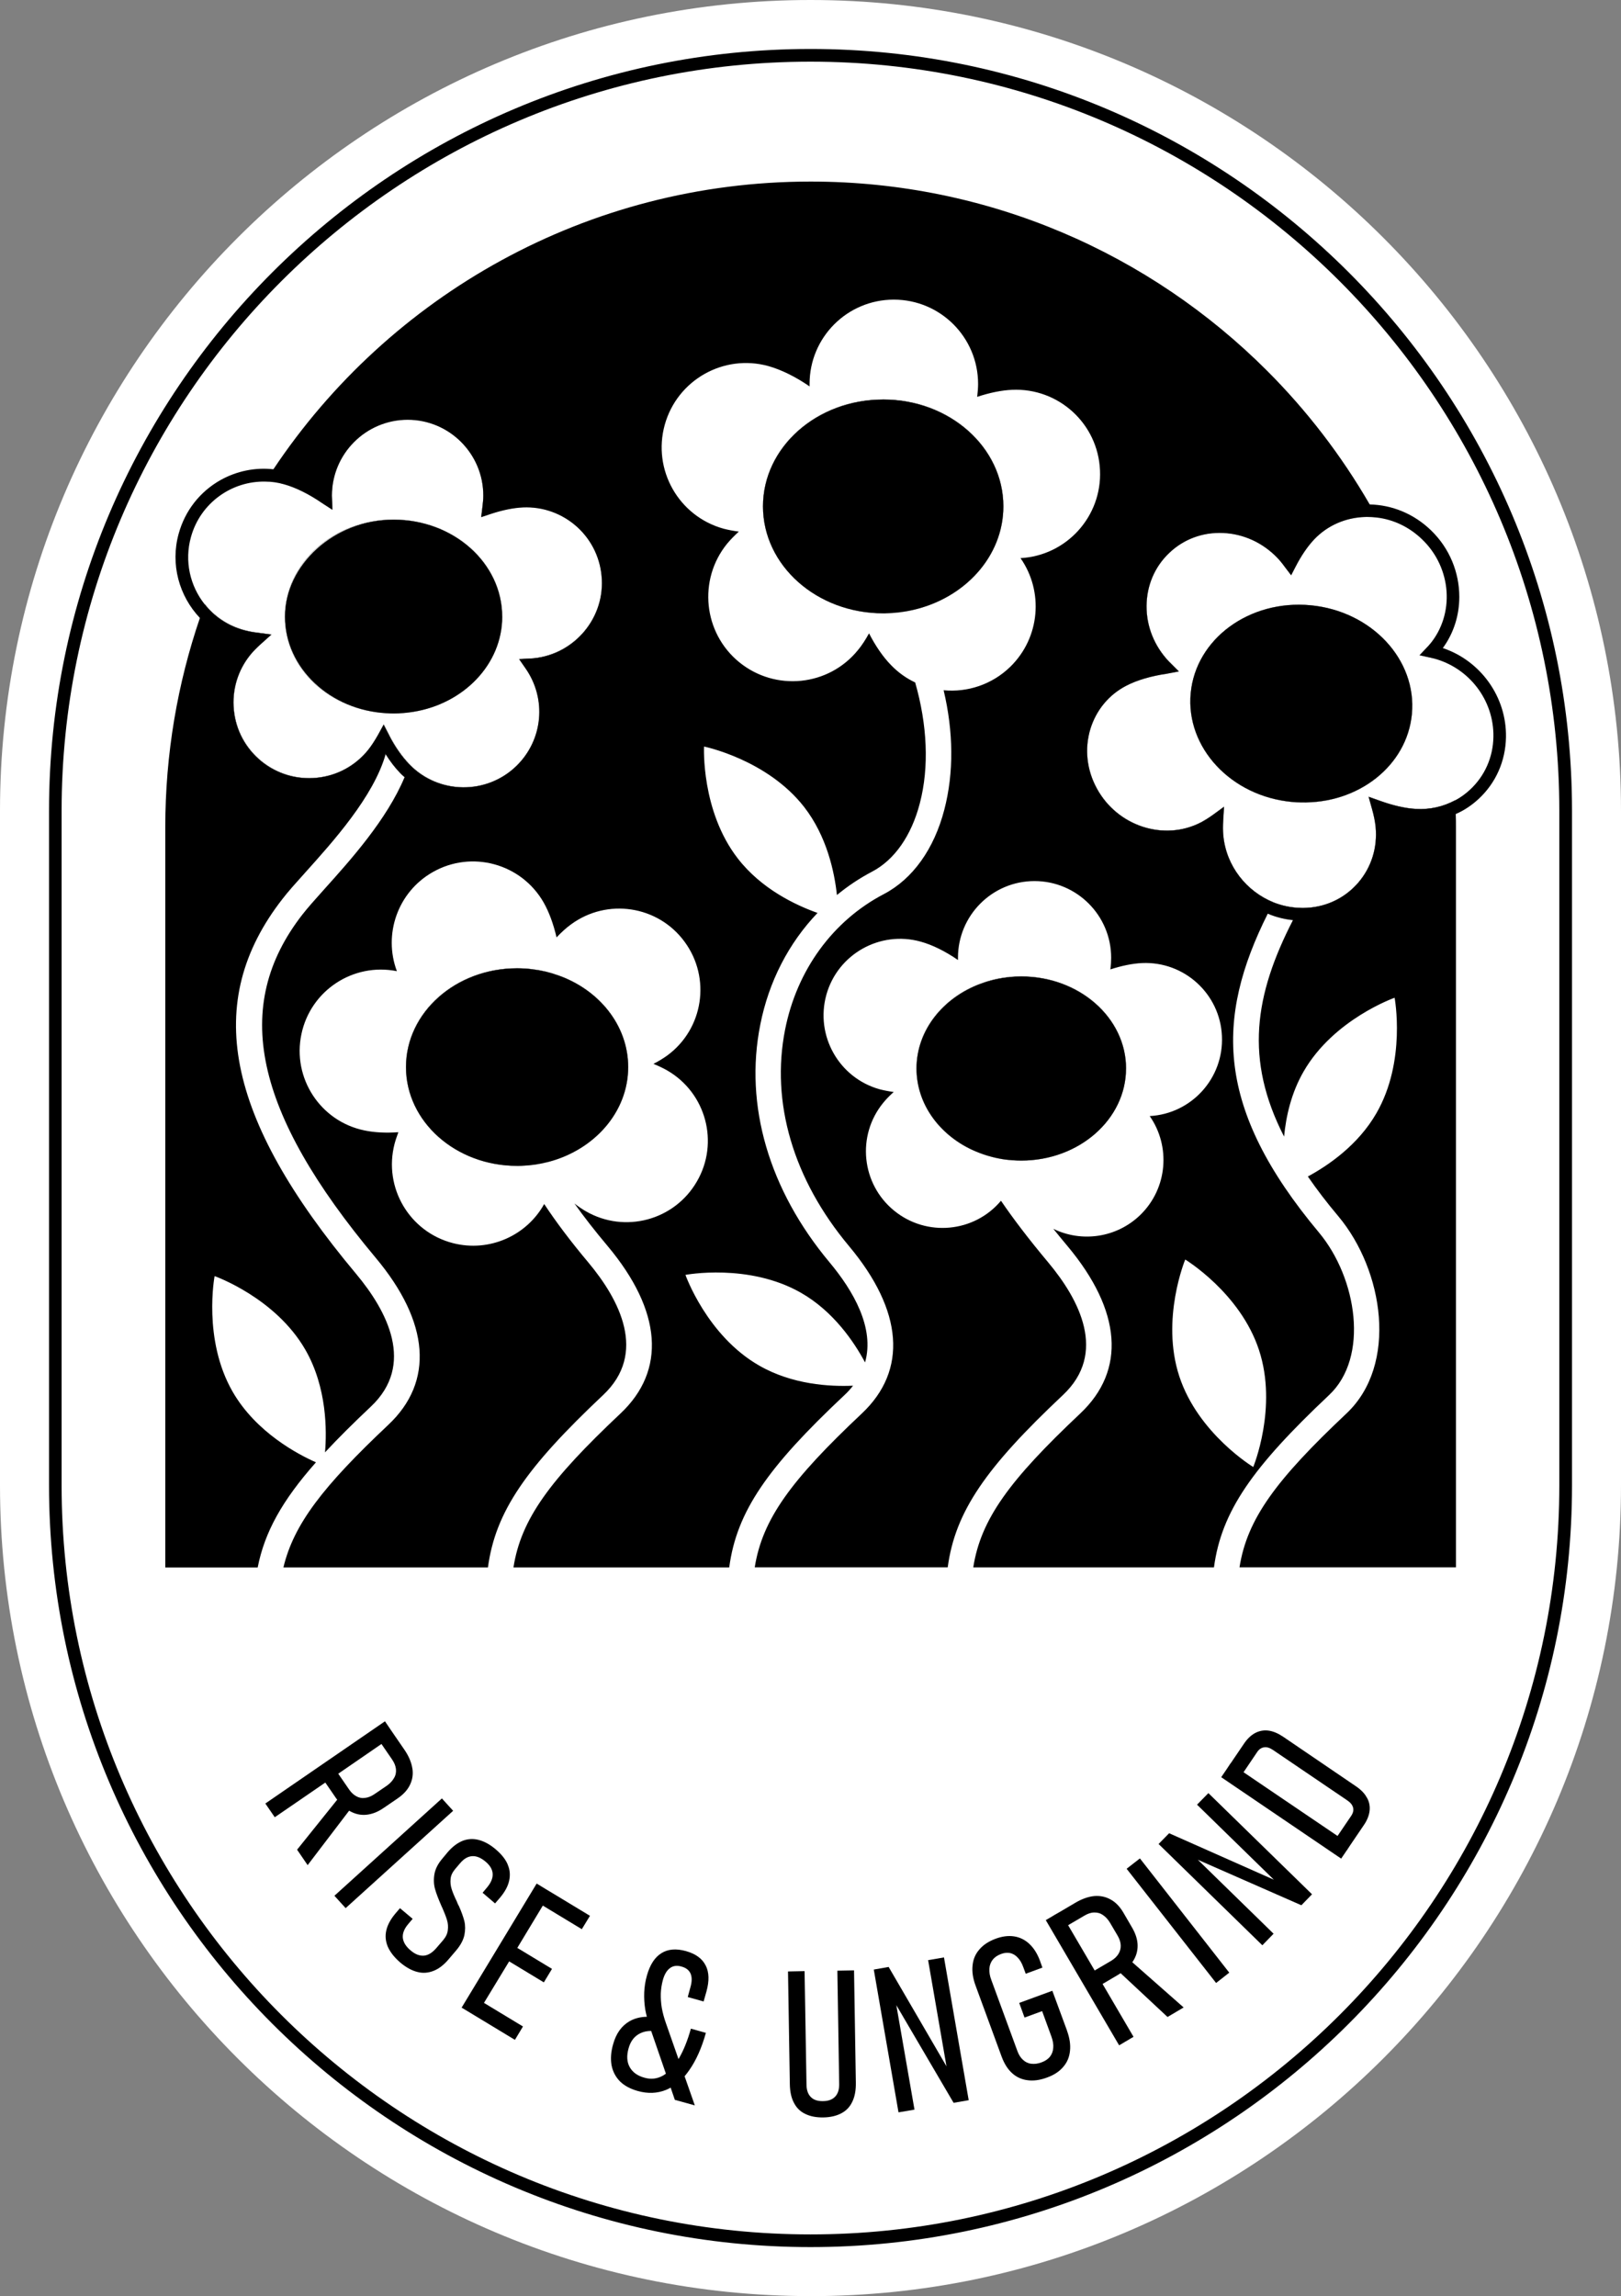 <?xml version="1.0" standalone="no"?>
<!DOCTYPE svg PUBLIC "-//W3C//DTD SVG 1.1//EN" "http://www.w3.org/Graphics/SVG/1.1/DTD/svg11.dtd">
<svg xmlns="http://www.w3.org/2000/svg" id="Layer_3" data-name="Layer 3" viewBox="0 0 447.31 633.42" width="447.31" height="633.42">
  <rect x="0" y="0" width="447.31" height="633.42" fill="#808080" stroke="none"/>
  <defs>
    <style>
      .cls-1 {
        fill: #fff;
      }
    </style>
  </defs>
  <path class="cls-1" d="m223.65,633.42C100.33,633.42,0,533.09,0,409.77v-186.11C0,100.33,100.33,0,223.65,0s223.66,100.33,223.66,223.66v186.11c0,123.32-100.33,223.66-223.66,223.66Z"/>
  <path class="cls-1" d="m223.65,13.52C107.78,13.52,13.52,107.78,13.52,223.66v186.11c0,115.87,94.27,210.14,210.14,210.14s210.14-94.27,210.14-210.14v-186.11c0-115.87-94.27-210.14-210.14-210.14Z"/>
  <path d="m223.66,13.51C107.8,13.51,13.53,107.78,13.53,223.67v186.1c0,115.86,94.27,210.13,210.13,210.13s210.13-94.27,210.13-210.13v-186.1c0-115.89-94.27-210.16-210.13-210.16Zm206.63,396.26c0,113.95-92.68,206.63-206.63,206.63S17,523.72,17,409.77v-186.1C17,109.72,109.71,17.01,223.66,17.01s206.63,92.71,206.63,206.66v186.1Z"/>
  <path d="m394.71,181.43l-3-.66,2.1-2.22c.25-.25.47-.5.69-.78.38,1.28.75,2.57,1.1,3.88-.28-.09-.59-.16-.88-.22Z"/>
  <path d="m361.64,166.98c16.86,1.6,29.38,15.02,27.97,30.01-1.35,14.3-14.86,24.84-30.76,24.37h-.03c-.41,0-.81-.03-1.22-.03-.38-.03-.72-.06-1.06-.09-16.86-1.56-29.38-15.02-27.97-30.01s16.21-25.84,33.07-24.25Z"/>
  <path d="m281.82,269.38c-1.13,0-2.22.06-3.29.16-2.82.28-5.48.91-7.95,1.85-10.39,3.85-17.68,12.89-17.68,23.37,0,9.67,6.16,18.12,15.27,22.4,2.75,1.28,5.79,2.22,8.98,2.69,1.53.19,3.07.31,4.66.31,15.96,0,28.91-11.39,28.91-25.41s-12.95-25.37-28.91-25.37Zm0,0c-1.13,0-2.22.06-3.29.16-2.82.28-5.48.91-7.95,1.85-10.39,3.85-17.68,12.89-17.68,23.37,0,9.67,6.16,18.12,15.27,22.4,2.75,1.28,5.79,2.22,8.98,2.69,1.53.19,3.07.31,4.66.31,15.96,0,28.91-11.39,28.91-25.41s-12.95-25.37-28.91-25.37Zm0,0c-1.13,0-2.22.06-3.29.16-2.82.28-5.48.91-7.95,1.85-10.39,3.85-17.68,12.89-17.68,23.37,0,9.67,6.16,18.12,15.27,22.4,2.75,1.28,5.79,2.22,8.98,2.69,1.53.19,3.07.31,4.66.31,15.96,0,28.91-11.39,28.91-25.41s-12.95-25.37-28.91-25.37Zm0,0c-1.13,0-2.22.06-3.29.16-2.82.28-5.48.91-7.95,1.85-10.39,3.85-17.68,12.89-17.68,23.37,0,9.67,6.16,18.12,15.27,22.4,2.75,1.28,5.79,2.22,8.98,2.69,1.53.19,3.07.31,4.66.31,15.96,0,28.91-11.39,28.91-25.41s-12.95-25.37-28.91-25.37Zm-128-.38c-2.16-.78-4.44-1.31-6.82-1.6-1.41-.19-2.85-.28-4.32-.28-16.93,0-30.66,12.2-30.66,27.25s13.74,27.25,30.66,27.25c.5,0,1,0,1.47-.03,2.47-.09,4.85-.47,7.13-1.06,12.73-3.32,22.06-13.77,22.06-26.16,0-11.55-8.1-21.43-19.52-25.37Zm128,.38c-1.13,0-2.22.06-3.29.16-2.82.28-5.48.91-7.95,1.85-10.39,3.85-17.68,12.89-17.68,23.37,0,9.67,6.16,18.12,15.27,22.4,2.75,1.28,5.79,2.22,8.98,2.69,1.53.19,3.07.31,4.66.31,15.96,0,28.91-11.39,28.91-25.41s-12.95-25.37-28.91-25.37Zm0,0c-1.13,0-2.22.06-3.29.16-2.82.28-5.48.91-7.95,1.85-10.39,3.85-17.68,12.89-17.68,23.37,0,9.67,6.16,18.12,15.27,22.4,2.75,1.28,5.79,2.22,8.98,2.69,1.53.19,3.07.31,4.66.31,15.96,0,28.91-11.39,28.91-25.41s-12.95-25.37-28.91-25.37Zm-128-.38c-2.16-.78-4.44-1.31-6.82-1.6-1.41-.19-2.85-.28-4.32-.28-16.93,0-30.66,12.2-30.66,27.25s13.74,27.25,30.66,27.25c.5,0,1,0,1.47-.03,2.47-.09,4.85-.47,7.13-1.06,12.73-3.32,22.06-13.77,22.06-26.16,0-11.55-8.1-21.43-19.52-25.37Zm0,0c-2.16-.78-4.44-1.31-6.82-1.6-1.41-.19-2.85-.28-4.32-.28-16.93,0-30.66,12.2-30.66,27.25s13.74,27.25,30.66,27.25c.5,0,1,0,1.47-.03,2.47-.09,4.85-.47,7.13-1.06,12.73-3.32,22.06-13.77,22.06-26.16,0-11.55-8.1-21.43-19.52-25.37Zm89.89-158.79c-18.33,0-33.17,13.2-33.17,29.47s14.83,29.5,33.17,29.5h.63c2.6-.06,5.1-.34,7.51-.91,14.36-3.22,25.03-14.8,25.03-28.6,0-16.27-14.86-29.47-33.17-29.47Zm38.11,159.16c-1.13,0-2.22.06-3.29.16-2.82.28-5.48.91-7.95,1.85-10.39,3.85-17.68,12.89-17.68,23.37,0,9.67,6.16,18.12,15.27,22.4,2.75,1.28,5.79,2.22,8.98,2.69,1.53.19,3.07.31,4.66.31,15.96,0,28.91-11.39,28.91-25.41s-12.95-25.37-28.91-25.37Zm0,0c-1.13,0-2.22.06-3.29.16-2.82.28-5.48.91-7.95,1.85-10.39,3.85-17.68,12.89-17.68,23.37,0,9.67,6.16,18.12,15.27,22.4,2.75,1.28,5.79,2.22,8.98,2.69,1.53.19,3.07.31,4.66.31,15.96,0,28.91-11.39,28.91-25.41s-12.95-25.37-28.91-25.37Zm-128-.38c-2.16-.78-4.44-1.31-6.82-1.6-1.41-.19-2.85-.28-4.32-.28-16.93,0-30.66,12.2-30.66,27.25s13.74,27.25,30.66,27.25c.5,0,1,0,1.47-.03,2.47-.09,4.85-.47,7.13-1.06,12.73-3.32,22.06-13.77,22.06-26.16,0-11.55-8.1-21.43-19.52-25.37Zm89.89-158.79c-18.33,0-33.17,13.2-33.17,29.47s14.83,29.5,33.17,29.5h.63c2.6-.06,5.1-.34,7.51-.91,14.36-3.22,25.03-14.8,25.03-28.6,0-16.27-14.86-29.47-33.17-29.47Zm-135.1,33.13c-16.55,0-29.97,11.98-29.97,26.75s12.42,25.81,28.13,26.66c.59.03,1.22.06,1.85.06,1.81,0,3.63-.16,5.35-.44,13.99-2.22,24.62-13.14,24.62-26.28,0-14.77-13.42-26.75-29.97-26.75Zm45.21,125.65c-2.16-.78-4.44-1.31-6.82-1.6-1.41-.19-2.85-.28-4.32-.28-16.93,0-30.66,12.2-30.66,27.25s13.74,27.25,30.66,27.25c.5,0,1,0,1.47-.03,2.47-.09,4.85-.47,7.13-1.06,12.73-3.32,22.06-13.77,22.06-26.16,0-11.55-8.1-21.43-19.52-25.37Zm89.89-158.79c-18.33,0-33.17,13.2-33.17,29.47s14.83,29.5,33.17,29.5h.63c2.6-.06,5.1-.34,7.51-.91,14.36-3.22,25.03-14.8,25.03-28.6,0-16.27-14.86-29.47-33.17-29.47Zm38.11,159.16c-1.13,0-2.22.06-3.29.16-2.82.28-5.48.91-7.95,1.85-10.39,3.85-17.68,12.89-17.68,23.37,0,9.67,6.16,18.12,15.27,22.4,2.75,1.28,5.79,2.22,8.98,2.69,1.53.19,3.07.31,4.66.31,15.96,0,28.91-11.39,28.91-25.41s-12.95-25.37-28.91-25.37Zm0,0c-1.13,0-2.22.06-3.29.16-2.82.28-5.48.91-7.95,1.85-10.39,3.85-17.68,12.89-17.68,23.37,0,9.67,6.16,18.12,15.27,22.4,2.75,1.28,5.79,2.22,8.98,2.69,1.53.19,3.07.31,4.66.31,15.96,0,28.91-11.39,28.91-25.41s-12.95-25.37-28.91-25.37Zm-128-.38c-2.16-.78-4.44-1.31-6.82-1.6-1.41-.19-2.85-.28-4.32-.28-16.93,0-30.66,12.2-30.66,27.25s13.74,27.25,30.66,27.25c.5,0,1,0,1.47-.03,2.47-.09,4.85-.47,7.13-1.06,12.73-3.32,22.06-13.77,22.06-26.16,0-11.55-8.1-21.43-19.52-25.37Zm89.89-158.79c-18.33,0-33.17,13.2-33.17,29.47s14.83,29.5,33.17,29.5h.63c2.6-.06,5.1-.34,7.51-.91,14.36-3.22,25.03-14.8,25.03-28.6,0-16.27-14.86-29.47-33.17-29.47Zm0,0c-18.33,0-33.17,13.2-33.17,29.47s14.83,29.5,33.17,29.5h.63c2.6-.06,5.1-.34,7.51-.91,14.36-3.22,25.03-14.8,25.03-28.6,0-16.27-14.86-29.47-33.17-29.47Zm38.11,159.16c-1.13,0-2.22.06-3.29.16-2.82.28-5.48.91-7.95,1.85-10.39,3.85-17.68,12.89-17.68,23.37,0,9.67,6.16,18.12,15.27,22.4,2.75,1.28,5.79,2.22,8.98,2.69,1.53.19,3.07.31,4.66.31,15.96,0,28.91-11.39,28.91-25.41s-12.95-25.37-28.91-25.37Zm0,0c-1.13,0-2.22.06-3.29.16-2.82.28-5.48.91-7.95,1.85-10.39,3.85-17.68,12.89-17.68,23.37,0,9.67,6.16,18.12,15.27,22.4,2.75,1.28,5.79,2.22,8.98,2.69,1.53.19,3.07.31,4.66.31,15.96,0,28.91-11.39,28.91-25.41s-12.95-25.37-28.91-25.37Zm-38.11-159.16c-18.33,0-33.17,13.2-33.17,29.47s14.83,29.5,33.17,29.5h.63c2.6-.06,5.1-.34,7.51-.91,14.36-3.22,25.03-14.8,25.03-28.6,0-16.27-14.86-29.47-33.17-29.47Zm38.11,159.16c-1.13,0-2.22.06-3.29.16-2.82.28-5.48.91-7.95,1.85-10.39,3.85-17.68,12.89-17.68,23.37,0,9.67,6.16,18.12,15.27,22.4,2.75,1.28,5.79,2.22,8.98,2.69,1.53.19,3.07.31,4.66.31,15.96,0,28.91-11.39,28.91-25.41s-12.95-25.37-28.91-25.37Zm0,0c-1.13,0-2.22.06-3.29.16-2.82.28-5.48.91-7.95,1.85-10.39,3.85-17.68,12.89-17.68,23.37,0,9.67,6.16,18.12,15.27,22.4,2.75,1.28,5.79,2.22,8.98,2.69,1.53.19,3.07.31,4.66.31,15.96,0,28.91-11.39,28.91-25.41s-12.95-25.37-28.91-25.37Zm0,0c-1.13,0-2.22.06-3.29.16-2.82.28-5.48.91-7.95,1.85-10.39,3.85-17.68,12.89-17.68,23.37,0,9.67,6.16,18.12,15.27,22.4,2.75,1.28,5.79,2.22,8.98,2.69,1.53.19,3.07.31,4.66.31,15.96,0,28.91-11.39,28.91-25.41s-12.95-25.37-28.91-25.37Zm0,0c-1.13,0-2.22.06-3.29.16-2.82.28-5.48.91-7.95,1.85-10.39,3.85-17.68,12.89-17.68,23.37,0,9.67,6.16,18.12,15.27,22.4,2.75,1.28,5.79,2.22,8.98,2.69,1.53.19,3.07.31,4.66.31,15.96,0,28.91-11.39,28.91-25.41s-12.95-25.37-28.91-25.37Zm0,0c-1.13,0-2.22.06-3.29.16-2.82.28-5.48.91-7.95,1.85-10.39,3.85-17.68,12.89-17.68,23.37,0,9.67,6.16,18.12,15.27,22.4,2.75,1.28,5.79,2.22,8.98,2.69,1.53.19,3.07.31,4.66.31,15.96,0,28.91-11.39,28.91-25.41s-12.95-25.37-28.91-25.37Zm119.86-44.8c0-.63,0-1.28-.03-1.91,0-.63-.03-1.28-.06-1.91-3.29,1.78-7.04,2.66-10.92,2.41-2.85-.16-6.26-.94-9.82-2.22l-3.19-1.13.91,3.25c.53,1.85.88,3.57,1.03,5.1.53,5.66-1.16,11.08-4.76,15.3-3.57,4.16-8.57,6.66-14.14,6.98-.72.03-1.44.06-2.13,0h-.03c-2.5-.09-4.88-.63-7.1-1.5-7.45-3-13.05-9.98-13.86-18.4-.13-1.25-.13-2.69-.03-4.29l.22-3.69-3,2.19c-1.16.84-2.28,1.53-3.32,2.1-10.17,5.29-23.06,1.13-28.75-9.29-2.82-5.13-3.47-10.98-1.81-16.46,1.6-5.19,5.1-9.45,9.89-11.92,2.91-1.53,6.88-2.69,11.2-3.32l3.32-.63-2.78-2.78c-3.97-4.19-6.16-9.61-6.13-15.24.03-5.63,2.22-10.83,6.23-14.64,3.97-3.82,9.26-5.79,14.89-5.54,5.66.25,10.95,2.69,14.96,6.85.66.69,1.38,1.56,2.13,2.6l1.69,2.22,1.28-2.47c1.53-2.97,3.29-5.54,5.07-7.42,3.69-3.88,8.73-6.07,14.2-6.2h.66c.84,0,1.66.06,2.47.16-.34-.63-.66-1.25-1.03-1.85-.31-.59-.66-1.19-1-1.78-7.82-13.52-17.36-25.91-28.32-36.86-32.23-32.23-76.75-52.16-125.93-52.16-61.83,0-116.3,31.51-148.21,79.32-.38.56-.75,1.1-1.1,1.66-.38.56-.75,1.13-1.1,1.72,1.69,0,3.41.25,5.13.75,3.19.88,6.91,2.72,10.48,5.19l2.85,1.85-.13-3.94c0-11.51,9.39-20.9,20.9-20.9s20.87,9.39,20.87,20.9c0,.91-.09,2-.25,3.22l-.34,2.75,2.63-.88c3.19-1.06,6.26-1.69,8.89-1.81,5.54-.25,10.89,1.69,15.02,5.44,4.1,3.75,6.51,8.92,6.76,14.49.53,11.36-8.32,21.12-19.68,21.78l-3.13.16,1.78,2.57c5.88,8.42,4.82,19.74-2.53,26.91-8.23,8.01-21.49,7.85-29.5-.41t-.06-.06v-.03c-1.94-2-3.88-4.72-5.54-7.95v-.03s-.03-.03-.03-.03l-1.5-2.91-1.56,2.85c-.94,1.66-1.88,3.1-2.82,4.26-3.54,4.32-8.51,7.01-14.08,7.57-5.54.56-10.98-1.06-15.3-4.57-4.32-3.54-7.01-8.51-7.57-14.08-.56-5.54,1.06-10.98,4.57-15.3.78-.94,1.78-1.97,2.97-3.03l2.82-2.53-3.79-.5c-1.44-.16-2.75-.44-3.88-.75-4.41-1.22-8.1-3.75-10.73-7.1-.22.63-.47,1.25-.69,1.91-.22.59-.44,1.22-.66,1.85-6.19,18.12-9.57,37.55-9.57,57.79v204.19h25.5c1.91-9.73,6.73-18.43,16.08-29-4.76-2.1-16.49-8.17-23-19.49-8.29-14.42-4.97-31.88-4.97-31.88,0,0,16.77,5.91,25.06,20.34,5.98,10.42,5.91,22.4,5.41,28.28,3.6-3.88,7.79-8.04,12.64-12.61,12.3-11.58,4.57-26.31-4.07-36.64-36.14-43.15-42.4-75.03-20.34-103.38,1.53-2,3.72-4.44,6.26-7.26,7.7-8.57,18.9-20.96,22.25-32.73,1.28,2.03,2.66,3.82,4.1,5.29.38.38.72.72,1.13,1.03-4.88,11.73-14.96,22.93-22.28,31.07-2.44,2.72-4.54,5.07-5.94,6.88-19.65,25.25-13.42,54.44,20.18,94.61,14.96,17.83,16.21,34.26,3.5,46.18-17.9,16.86-26.06,27.35-28.91,39.3h56.44c2.07-15.46,10.64-27.63,31.76-47.53,12.3-11.55,4.57-26.28-4.07-36.61-4.94-5.88-8.95-11.23-12.17-16.11-4.82,8.7-15.11,13.39-25.19,10.79-12.01-3.1-19.21-15.33-16.11-27.35.25-.97.63-2.07,1.06-3.25-3.41.25-6.66.09-9.42-.5-12.14-2.53-19.9-14.46-17.33-26.56,2.53-12.05,14.3-19.77,26.34-17.36-3.79-10.14.19-21.78,9.86-27.31,10.76-6.16,24.47-2.41,30.63,8.35,1.5,2.63,2.72,5.98,3.57,9.64,1.31-1.38,2.63-2.6,3.97-3.57,9.98-7.35,24.03-5.23,31.35,4.76,7.35,9.98,5.23,24.03-4.76,31.38-1.13.81-2.41,1.6-3.82,2.32,1.38.56,2.66,1.16,3.79,1.81,10.73,6.19,14.42,19.93,8.2,30.63-6.19,10.73-19.9,14.42-30.63,8.23-1.03-.59-2.1-1.31-3.16-2.16,2.57,3.63,5.6,7.51,9.17,11.76,14.96,17.87,16.21,34.29,3.5,46.21-19.46,18.33-27.41,29.1-29.5,42.43h59.54c2.06-15.49,10.64-27.66,31.79-47.53.91-.84,1.69-1.72,2.38-2.6-6.35.28-16.74-.28-25.88-5.54-14.46-8.26-20.37-25.03-20.37-25.03,0,0,17.43-3.32,31.88,4.94,8.98,5.13,14.67,13.58,17.68,19.21,2.72-9.54-3.29-19.81-9.79-27.6-16.74-20.02-23.56-43.33-19.12-65.58,2.35-11.92,7.88-22.56,15.8-30.82-6.01-2.13-15.49-6.6-22-15.02-10.2-13.14-9.32-30.88-9.32-30.88,0,0,17.4,3.54,27.63,16.68,6.26,8.07,8.35,17.9,9.04,24.28,3-2.47,6.23-4.63,9.7-6.45,6.16-3.22,10.86-9.92,13.17-18.84,2.63-10.01,2.06-21.71-1.28-33.35-2.41-1.13-4.66-2.72-6.63-4.76-2.22-2.25-4.32-5.32-6.1-8.79-.97,1.75-1.97,3.32-3.07,4.63-8.1,9.98-22.75,11.45-32.73,3.35-9.95-8.1-11.45-22.78-3.35-32.73.91-1.1,2.03-2.22,3.22-3.32-1.5-.19-2.94-.47-4.26-.81-12.39-3.47-19.62-16.27-16.18-28.66,3.44-12.36,16.27-19.62,28.63-16.18,3.54,1,7.54,2.97,11.33,5.6v-.69c0-12.83,10.39-23.25,23.25-23.25s23.25,10.42,23.25,23.25c0,1.06-.09,2.25-.25,3.57,3.41-1.13,6.7-1.81,9.61-1.94,12.83-.59,23.72,9.32,24.28,22.18.59,12.73-9.23,23.56-21.93,24.25,6.41,9.17,5.44,21.9-2.82,29.97-5.07,4.94-11.86,7.1-18.4,6.48,2.72,11.42,2.85,22.78.19,32.95-2.82,10.86-8.73,19.12-16.68,23.28-14.08,7.35-24,20.96-27.25,37.36-4,20.15,2.25,41.36,17.62,59.73,14.96,17.87,16.21,34.29,3.54,46.21-19.49,18.33-27.44,29.13-29.54,42.43h53.25c2.07-15.46,10.64-27.63,31.79-47.53,12.3-11.55,4.57-26.28-4.07-36.61-5.29-6.32-9.57-11.92-13.02-16.99-7.38,8.79-20.52,10.04-29.47,2.75-9.07-7.38-10.42-20.71-3.04-29.75.81-1,1.81-2.03,2.91-3-1.38-.19-2.69-.44-3.88-.75-11.23-3.13-17.83-14.8-14.71-26.06,3.13-11.23,14.8-17.8,26.03-14.67,3.22.88,6.85,2.69,10.29,5.07v-.63c0-11.67,9.45-21.15,21.12-21.15s21.15,9.48,21.15,21.15c0,.97-.06,2.06-.22,3.22,3.07-1,6.1-1.63,8.73-1.75,11.67-.53,21.56,8.51,22.06,20.15.53,11.61-8.39,21.43-19.93,22.06,5.82,8.35,4.94,19.9-2.57,27.25-6.57,6.38-16.24,7.67-24.03,3.85,1.22,1.53,2.53,3.1,3.91,4.76,14.96,17.87,16.18,34.29,3.5,46.21-19.46,18.33-27.41,29.1-29.5,42.43h66.42c2.07-15.46,10.64-27.63,31.76-47.53,11.14-10.45,7.7-32.29-2.78-44.84-28.69-34.29-28.63-59.01-14.11-88.01,2.19.94,4.54,1.53,6.95,1.78-10.67,20.74-13.39,38.48-2.47,59.76.53-5.57,1.97-12.05,5.41-17.99,8.32-14.42,25.09-20.31,25.09-20.31,0,0,3.29,17.49-5.04,31.88-5.04,8.76-13.27,14.39-18.9,17.43,2.44,3.54,5.23,7.2,8.42,10.98,12.52,14.96,16.52,40.96,2.22,54.41-19.46,18.33-27.41,29.1-29.5,42.43h59.73v-204.19c0-1.22,0-2.44-.06-3.66Zm-54.25,147.93c5.19,15.8-1.6,32.23-1.6,32.23,0,0-15.21-9.2-20.4-25-5.19-15.8,1.63-32.23,1.63-32.23,0,0,15.21,9.2,20.37,25Zm-65.61-103.13c-1.13,0-2.22.06-3.29.16-2.82.28-5.48.91-7.95,1.85-10.39,3.85-17.68,12.89-17.68,23.37,0,9.67,6.16,18.12,15.27,22.4,2.75,1.28,5.79,2.22,8.98,2.69,1.53.19,3.07.31,4.66.31,15.96,0,28.91-11.39,28.91-25.41s-12.95-25.37-28.91-25.37Zm0,0c-1.13,0-2.22.06-3.29.16-2.82.28-5.48.91-7.95,1.85-10.39,3.85-17.68,12.89-17.68,23.37,0,9.67,6.16,18.12,15.27,22.4,2.75,1.28,5.79,2.22,8.98,2.69,1.53.19,3.07.31,4.66.31,15.96,0,28.91-11.39,28.91-25.41s-12.95-25.37-28.91-25.37Zm0,0c-1.13,0-2.22.06-3.29.16-2.82.28-5.48.91-7.95,1.85-10.39,3.85-17.68,12.89-17.68,23.37,0,9.67,6.16,18.12,15.27,22.4,2.75,1.28,5.79,2.22,8.98,2.69,1.53.19,3.07.31,4.66.31,15.96,0,28.91-11.39,28.91-25.41s-12.95-25.37-28.91-25.37Zm0,0c-1.13,0-2.22.06-3.29.16-2.82.28-5.48.91-7.95,1.85-10.39,3.85-17.68,12.89-17.68,23.37,0,9.67,6.16,18.12,15.27,22.4,2.75,1.28,5.79,2.22,8.98,2.69,1.53.19,3.07.31,4.66.31,15.96,0,28.91-11.39,28.91-25.41s-12.95-25.37-28.91-25.37Zm0,0c-1.13,0-2.22.06-3.29.16-2.82.28-5.48.91-7.95,1.85-10.39,3.85-17.68,12.89-17.68,23.37,0,9.67,6.16,18.12,15.27,22.4,2.75,1.28,5.79,2.22,8.98,2.69,1.53.19,3.07.31,4.66.31,15.96,0,28.91-11.39,28.91-25.41s-12.95-25.37-28.91-25.37Zm0,0c-1.13,0-2.22.06-3.29.16-2.82.28-5.48.91-7.95,1.85-10.39,3.85-17.68,12.89-17.68,23.37,0,9.67,6.16,18.12,15.27,22.4,2.75,1.28,5.79,2.22,8.98,2.69,1.53.19,3.07.31,4.66.31,15.96,0,28.91-11.39,28.91-25.41s-12.95-25.37-28.91-25.37Zm-38.11-159.16c-18.33,0-33.17,13.2-33.17,29.47s14.83,29.5,33.17,29.5h.63c2.6-.06,5.1-.34,7.51-.91,14.36-3.22,25.03-14.8,25.03-28.6,0-16.27-14.86-29.47-33.17-29.47Zm0,0c-18.33,0-33.17,13.2-33.17,29.47s14.83,29.5,33.17,29.5h.63c2.6-.06,5.1-.34,7.51-.91,14.36-3.22,25.03-14.8,25.03-28.6,0-16.27-14.86-29.47-33.17-29.47Zm38.11,159.16c-1.13,0-2.22.06-3.29.16-2.82.28-5.48.91-7.95,1.85-10.39,3.85-17.68,12.89-17.68,23.37,0,9.67,6.16,18.12,15.27,22.4,2.75,1.28,5.79,2.22,8.98,2.69,1.53.19,3.07.31,4.66.31,15.96,0,28.91-11.39,28.91-25.41s-12.95-25.37-28.91-25.37Zm0,0c-1.13,0-2.22.06-3.29.16-2.82.28-5.48.91-7.95,1.85-10.39,3.85-17.68,12.89-17.68,23.37,0,9.67,6.16,18.12,15.27,22.4,2.75,1.28,5.79,2.22,8.98,2.69,1.53.19,3.07.31,4.66.31,15.96,0,28.91-11.39,28.91-25.41s-12.95-25.37-28.91-25.37Zm-38.11-159.16c-18.33,0-33.17,13.2-33.17,29.47s14.83,29.5,33.17,29.5h.63c2.6-.06,5.1-.34,7.51-.91,14.36-3.22,25.03-14.8,25.03-28.6,0-16.27-14.86-29.47-33.17-29.47Zm-89.89,158.79c-2.16-.78-4.44-1.31-6.82-1.6-1.41-.19-2.85-.28-4.32-.28-16.93,0-30.66,12.2-30.66,27.25s13.74,27.25,30.66,27.25c.5,0,1,0,1.47-.03,2.47-.09,4.85-.47,7.13-1.06,12.73-3.32,22.06-13.77,22.06-26.16,0-11.55-8.1-21.43-19.52-25.37Zm89.89-158.79c-18.33,0-33.17,13.2-33.17,29.47s14.83,29.5,33.17,29.5h.63c2.6-.06,5.1-.34,7.51-.91,14.36-3.22,25.03-14.8,25.03-28.6,0-16.27-14.86-29.47-33.17-29.47Zm-89.89,158.79c-2.16-.78-4.44-1.31-6.82-1.6-1.41-.19-2.85-.28-4.32-.28-16.93,0-30.66,12.2-30.66,27.25s13.74,27.25,30.66,27.25c.5,0,1,0,1.47-.03,2.47-.09,4.85-.47,7.13-1.06,12.73-3.32,22.06-13.77,22.06-26.16,0-11.55-8.1-21.43-19.52-25.37Zm128,.38c-1.13,0-2.22.06-3.29.16-2.82.28-5.48.91-7.95,1.85-10.39,3.85-17.68,12.89-17.68,23.37,0,9.67,6.16,18.12,15.27,22.4,2.75,1.28,5.79,2.22,8.98,2.69,1.53.19,3.07.31,4.66.31,15.96,0,28.91-11.39,28.91-25.41s-12.95-25.37-28.91-25.37Zm0,0c-1.13,0-2.22.06-3.29.16-2.82.28-5.48.91-7.95,1.85-10.39,3.85-17.68,12.89-17.68,23.37,0,9.67,6.16,18.12,15.27,22.4,2.75,1.28,5.79,2.22,8.98,2.69,1.53.19,3.07.31,4.66.31,15.96,0,28.91-11.39,28.91-25.41s-12.95-25.37-28.91-25.37Zm-38.11-159.16c-18.33,0-33.17,13.2-33.17,29.47s14.83,29.5,33.17,29.5h.63c2.6-.06,5.1-.34,7.51-.91,14.36-3.22,25.03-14.8,25.03-28.6,0-16.27-14.86-29.47-33.17-29.47Zm-89.89,158.79c-2.16-.78-4.44-1.31-6.82-1.6-1.41-.19-2.85-.28-4.32-.28-16.93,0-30.66,12.2-30.66,27.25s13.74,27.25,30.66,27.25c.5,0,1,0,1.47-.03,2.47-.09,4.85-.47,7.13-1.06,12.73-3.32,22.06-13.77,22.06-26.16,0-11.55-8.1-21.43-19.52-25.37Zm89.89-158.79c-18.33,0-33.17,13.2-33.17,29.47s14.83,29.5,33.17,29.5h.63c2.6-.06,5.1-.34,7.51-.91,14.36-3.22,25.03-14.8,25.03-28.6,0-16.27-14.86-29.47-33.17-29.47Zm-89.89,158.79c-2.16-.78-4.44-1.31-6.82-1.6-1.41-.19-2.85-.28-4.32-.28-16.93,0-30.66,12.2-30.66,27.25s13.74,27.25,30.66,27.25c.5,0,1,0,1.47-.03,2.47-.09,4.85-.47,7.13-1.06,12.73-3.32,22.06-13.77,22.06-26.16,0-11.55-8.1-21.43-19.52-25.37Zm128,.38c-1.13,0-2.22.06-3.29.16-2.82.28-5.48.91-7.95,1.85-10.39,3.85-17.68,12.89-17.68,23.37,0,9.67,6.16,18.12,15.27,22.4,2.75,1.28,5.79,2.22,8.98,2.69,1.53.19,3.07.31,4.66.31,15.96,0,28.91-11.39,28.91-25.41s-12.95-25.37-28.91-25.37Zm0,0c-1.13,0-2.22.06-3.29.16-2.82.28-5.48.91-7.95,1.85-10.39,3.85-17.68,12.89-17.68,23.37,0,9.67,6.16,18.12,15.27,22.4,2.75,1.28,5.79,2.22,8.98,2.69,1.53.19,3.07.31,4.66.31,15.96,0,28.91-11.39,28.91-25.41s-12.95-25.37-28.91-25.37Zm-38.11-159.16c-18.33,0-33.17,13.2-33.17,29.47s14.83,29.5,33.17,29.5h.63c2.6-.06,5.1-.34,7.51-.91,14.36-3.22,25.03-14.8,25.03-28.6,0-16.27-14.86-29.47-33.17-29.47Zm-89.89,158.79c-2.16-.78-4.44-1.31-6.82-1.6-1.41-.19-2.85-.28-4.32-.28-16.93,0-30.66,12.2-30.66,27.25s13.74,27.25,30.66,27.25c.5,0,1,0,1.47-.03,2.47-.09,4.85-.47,7.13-1.06,12.73-3.32,22.06-13.77,22.06-26.16,0-11.55-8.1-21.43-19.52-25.37Zm0,0c-2.16-.78-4.44-1.31-6.82-1.6-1.41-.19-2.85-.28-4.32-.28-16.93,0-30.66,12.2-30.66,27.25s13.74,27.25,30.66,27.25c.5,0,1,0,1.47-.03,2.47-.09,4.85-.47,7.13-1.06,12.73-3.32,22.06-13.77,22.06-26.16,0-11.55-8.1-21.43-19.52-25.37Zm128,.38c-1.13,0-2.22.06-3.29.16-2.82.28-5.48.91-7.95,1.85-10.39,3.85-17.68,12.89-17.68,23.37,0,9.67,6.16,18.12,15.27,22.4,2.75,1.28,5.79,2.22,8.98,2.69,1.53.19,3.07.31,4.66.31,15.96,0,28.91-11.39,28.91-25.41s-12.95-25.37-28.91-25.37Zm0,0c-1.13,0-2.22.06-3.29.16-2.82.28-5.48.91-7.95,1.85-10.39,3.85-17.68,12.89-17.68,23.37,0,9.67,6.16,18.12,15.27,22.4,2.75,1.28,5.79,2.22,8.98,2.69,1.53.19,3.07.31,4.66.31,15.96,0,28.91-11.39,28.91-25.41s-12.95-25.37-28.91-25.37Zm-128-.38c-2.16-.78-4.44-1.31-6.82-1.6-1.41-.19-2.85-.28-4.32-.28-16.93,0-30.66,12.2-30.66,27.25s13.74,27.25,30.66,27.25c.5,0,1,0,1.47-.03,2.47-.09,4.85-.47,7.13-1.06,12.73-3.32,22.06-13.77,22.06-26.16,0-11.55-8.1-21.43-19.52-25.37Zm128,.38c-1.13,0-2.22.06-3.29.16-2.82.28-5.48.91-7.95,1.85-10.39,3.85-17.68,12.89-17.68,23.37,0,9.67,6.16,18.12,15.27,22.4,2.75,1.28,5.79,2.22,8.98,2.69,1.53.19,3.07.31,4.66.31,15.96,0,28.91-11.39,28.91-25.41s-12.95-25.37-28.91-25.37Zm0,0c-1.13,0-2.22.06-3.29.16-2.82.28-5.48.91-7.95,1.85-10.39,3.85-17.68,12.89-17.68,23.37,0,9.67,6.16,18.12,15.27,22.4,2.75,1.28,5.79,2.22,8.98,2.69,1.53.19,3.07.31,4.66.31,15.96,0,28.91-11.39,28.91-25.41s-12.95-25.37-28.91-25.37Z"/>
  <path class="cls-1" d="m358.82,221.36c-.41,0-.81-.03-1.22-.03,0-.13.06-.28.13-.41l1.1.44Z"/>
  <path class="cls-1" d="m356.79,253.83c-2.41-.25-4.76-.84-6.95-1.78.25-.53.53-1.03.78-1.56.28-.5.53-1,.81-1.53,2.22.88,4.6,1.41,7.1,1.5-.31.56-.59,1.16-.88,1.72-.31.56-.63,1.1-.88,1.66Z"/>
  <g>
    <g>
      <path class="cls-1" d="m361.64,166.98c-16.86-1.6-31.66,9.26-33.07,24.25s11.11,28.44,27.97,30.01c.34.03.69.06,1.06.09.41,0,.81.03,1.22.03h.03c15.89.47,29.41-10.07,30.76-24.37,1.41-14.99-11.11-28.41-27.97-30.01Zm0,0c-16.86-1.6-31.66,9.26-33.07,24.25s11.11,28.44,27.97,30.01c.34.03.69.06,1.06.09.41,0,.81.03,1.22.03h.03c15.89.47,29.41-10.07,30.76-24.37,1.41-14.99-11.11-28.41-27.97-30.01Zm0,0c-16.86-1.6-31.66,9.26-33.07,24.25s11.11,28.44,27.97,30.01c.34.03.69.06,1.06.09.41,0,.81.03,1.22.03h.03c15.89.47,29.41-10.07,30.76-24.37,1.41-14.99-11.11-28.41-27.97-30.01Zm0,0c-16.86-1.6-31.66,9.26-33.07,24.25s11.11,28.44,27.97,30.01c.34.03.69.06,1.06.09.41,0,.81.03,1.22.03h.03c15.89.47,29.41-10.07,30.76-24.37,1.41-14.99-11.11-28.41-27.97-30.01Zm0,0c-16.86-1.6-31.66,9.26-33.07,24.25s11.11,28.44,27.97,30.01c.34.03.69.06,1.06.09.41,0,.81.03,1.22.03h.03c15.89.47,29.41-10.07,30.76-24.37,1.41-14.99-11.11-28.41-27.97-30.01Zm0,0c-16.86-1.6-31.66,9.26-33.07,24.25s11.11,28.44,27.97,30.01c.34.03.69.06,1.06.09.41,0,.81.03,1.22.03h.03c15.89.47,29.41-10.07,30.76-24.37,1.41-14.99-11.11-28.41-27.97-30.01Zm0,0c-16.86-1.6-31.66,9.26-33.07,24.25s11.11,28.44,27.97,30.01c.34.03.69.06,1.06.09.41,0,.81.03,1.22.03h.03c15.89.47,29.41-10.07,30.76-24.37,1.41-14.99-11.11-28.41-27.97-30.01Zm0,0c-16.86-1.6-31.66,9.26-33.07,24.25s11.11,28.44,27.97,30.01c.34.03.69.06,1.06.09.41,0,.81.03,1.22.03h.03c15.89.47,29.41-10.07,30.76-24.37,1.41-14.99-11.11-28.41-27.97-30.01Zm0,0c-16.86-1.6-31.66,9.26-33.07,24.25s11.11,28.44,27.97,30.01c.34.03.69.06,1.06.09.41,0,.81.03,1.22.03h.03c15.89.47,29.41-10.07,30.76-24.37,1.41-14.99-11.11-28.41-27.97-30.01Zm0,0c-16.86-1.6-31.66,9.26-33.07,24.25s11.11,28.44,27.97,30.01c.34.03.69.06,1.06.09.41,0,.81.03,1.22.03h.03c15.89.47,29.41-10.07,30.76-24.37,1.41-14.99-11.11-28.41-27.97-30.01Zm0,0c-16.86-1.6-31.66,9.26-33.07,24.25s11.11,28.44,27.97,30.01c.34.03.69.06,1.06.09.41,0,.81.03,1.22.03h.03c15.89.47,29.41-10.07,30.76-24.37,1.41-14.99-11.11-28.41-27.97-30.01Zm0,0c-16.86-1.6-31.66,9.26-33.07,24.25s11.11,28.44,27.97,30.01c.34.03.69.06,1.06.09.41,0,.81.03,1.22.03h.03c15.89.47,29.41-10.07,30.76-24.37,1.41-14.99-11.11-28.41-27.97-30.01Zm0,0c-16.86-1.6-31.66,9.26-33.07,24.25s11.11,28.44,27.97,30.01c.34.03.69.06,1.06.09.41,0,.81.03,1.22.03h.03c15.89.47,29.41-10.07,30.76-24.37,1.41-14.99-11.11-28.41-27.97-30.01Zm0,0c-16.86-1.6-31.66,9.26-33.07,24.25s11.11,28.44,27.97,30.01c.34.03.69.06,1.06.09.41,0,.81.03,1.22.03h.03c15.89.47,29.41-10.07,30.76-24.37,1.41-14.99-11.11-28.41-27.97-30.01Zm0,0c-16.86-1.6-31.66,9.26-33.07,24.25s11.11,28.44,27.97,30.01c.34.03.69.06,1.06.09.41,0,.81.03,1.22.03h.03c15.89.47,29.41-10.07,30.76-24.37,1.41-14.99-11.11-28.41-27.97-30.01Zm0,0c-16.86-1.6-31.66,9.26-33.07,24.25s11.11,28.44,27.97,30.01c.34.03.69.06,1.06.09.41,0,.81.03,1.22.03h.03c15.89.47,29.41-10.07,30.76-24.37,1.41-14.99-11.11-28.41-27.97-30.01Zm0,0c-16.86-1.6-31.66,9.26-33.07,24.25s11.11,28.44,27.97,30.01c.34.03.69.06,1.06.09.41,0,.81.03,1.22.03h.03c15.89.47,29.41-10.07,30.76-24.37,1.41-14.99-11.11-28.41-27.97-30.01Zm0,0c-16.86-1.6-31.66,9.26-33.07,24.25s11.11,28.44,27.97,30.01c.34.03.69.06,1.06.09.41,0,.81.03,1.22.03h.03c15.89.47,29.41-10.07,30.76-24.37,1.41-14.99-11.11-28.41-27.97-30.01Zm0,0c-16.86-1.6-31.66,9.26-33.07,24.25s11.11,28.44,27.97,30.01c.34.03.69.06,1.06.09.41,0,.81.03,1.22.03h.03c15.89.47,29.41-10.07,30.76-24.37,1.41-14.99-11.11-28.41-27.97-30.01Zm0,0c-16.86-1.6-31.66,9.26-33.07,24.25s11.11,28.44,27.97,30.01c.34.03.69.06,1.06.09.41,0,.81.03,1.22.03h.03c15.89.47,29.41-10.07,30.76-24.37,1.41-14.99-11.11-28.41-27.97-30.01Zm0,0c-16.86-1.6-31.66,9.26-33.07,24.25s11.11,28.44,27.97,30.01c.34.03.69.06,1.06.09.41,0,.81.03,1.22.03h.03c15.89.47,29.41-10.07,30.76-24.37,1.41-14.99-11.11-28.41-27.97-30.01Zm0,0c-16.86-1.6-31.66,9.26-33.07,24.25s11.11,28.44,27.97,30.01c.34.03.69.06,1.06.09.41,0,.81.03,1.22.03h.03c15.89.47,29.41-10.07,30.76-24.37,1.41-14.99-11.11-28.41-27.97-30.01Zm0,0c-16.86-1.6-31.66,9.26-33.07,24.25s11.11,28.44,27.97,30.01c.34.03.69.06,1.06.09.41,0,.81.03,1.22.03h.03c15.89.47,29.41-10.07,30.76-24.37,1.41-14.99-11.11-28.41-27.97-30.01Zm0,0c-16.86-1.6-31.66,9.26-33.07,24.25s11.11,28.44,27.97,30.01c.34.03.69.06,1.06.09.41,0,.81.03,1.22.03h.03c15.89.47,29.41-10.07,30.76-24.37,1.41-14.99-11.11-28.41-27.97-30.01Zm33.45,12.77c8.39-8.98,7.76-23.34-1.47-32.2-4.16-4.04-9.42-6.23-14.71-6.6-6.41-.47-12.89,1.78-17.58,6.7-1.94,2.03-3.75,4.72-5.35,7.79-.78-1.03-1.53-1.97-2.28-2.75-8.89-9.29-23.34-9.92-32.32-1.35-8.95,8.54-9.01,23.03-.13,32.32.16.16.31.34.47.5-4.47.63-8.6,1.85-11.76,3.47-11.01,5.76-14.96,19.52-8.79,30.79,6.13,11.26,20.06,15.74,31.07,9.98,1.19-.59,2.38-1.35,3.57-2.22-.09,1.6-.09,3.13.06,4.54.88,9.04,6.85,16.52,14.77,19.77,2.22.91,4.57,1.5,7.04,1.69,1.03.09,2.07.09,3.13.03,12.58-.75,21.75-11.58,20.52-24.22-.16-1.66-.53-3.5-1.06-5.38,3.66,1.31,7.23,2.13,10.33,2.32,4,.22,7.79-.59,11.08-2.25,7.1-3.5,12.01-10.73,12.17-19.34.19-11.36-7.92-21.21-18.74-23.59Zm10.58,38.08c-1.25,1.16-2.6,2.16-4.07,2.94-3.29,1.78-7.04,2.66-10.92,2.41-2.85-.16-6.26-.94-9.82-2.22l-3.19-1.13.91,3.25c.53,1.85.88,3.57,1.03,5.1.53,5.66-1.16,11.08-4.76,15.3-3.57,4.16-8.57,6.66-14.14,6.98-.72.03-1.44.06-2.13,0h-.03c-2.5-.09-4.88-.63-7.1-1.5-7.45-3-13.05-9.98-13.86-18.4-.13-1.25-.13-2.69-.03-4.29l.22-3.69-3,2.19c-1.16.84-2.28,1.53-3.32,2.1-10.17,5.29-23.06,1.13-28.75-9.29-2.82-5.13-3.47-10.98-1.81-16.46,1.6-5.19,5.1-9.45,9.89-11.92,2.91-1.53,6.88-2.69,11.2-3.32l3.32-.63-2.78-2.78c-3.97-4.19-6.16-9.61-6.13-15.24.03-5.63,2.22-10.83,6.23-14.64,3.97-3.82,9.26-5.79,14.89-5.54,5.66.25,10.95,2.69,14.96,6.85.66.69,1.38,1.56,2.13,2.6l1.69,2.22,1.28-2.47c1.53-2.97,3.29-5.54,5.07-7.42,3.69-3.88,8.73-6.07,14.2-6.2h.66c.84,0,1.66.06,2.47.16,4.66.56,8.98,2.66,12.45,6.01,8.23,7.88,9.07,20.68,2.1,28.97-.22.28-.44.53-.69.78l-2.1,2.22,3,.66c.28.06.59.13.88.22,9.79,2.57,16.68,11.55,16.49,21.65-.09,5.6-2.38,10.76-6.41,14.52Zm-44.02-50.84c-16.86-1.6-31.66,9.26-33.07,24.25s11.11,28.44,27.97,30.01c.34.03.69.06,1.06.09.41,0,.81.03,1.22.03h.03c15.89.47,29.41-10.07,30.76-24.37,1.41-14.99-11.11-28.41-27.97-30.01Zm0,0c-16.86-1.6-31.66,9.26-33.07,24.25s11.11,28.44,27.97,30.01c.34.03.69.06,1.06.09.41,0,.81.03,1.22.03h.03c15.89.47,29.41-10.07,30.76-24.37,1.41-14.99-11.11-28.41-27.97-30.01Zm0,0c-16.86-1.6-31.66,9.26-33.07,24.25s11.11,28.44,27.97,30.01c.34.03.69.06,1.06.09.41,0,.81.03,1.22.03h.03c15.89.47,29.41-10.07,30.76-24.37,1.41-14.99-11.11-28.41-27.97-30.01Zm0,0c-16.86-1.6-31.66,9.26-33.07,24.25s11.11,28.44,27.97,30.01c.34.03.69.06,1.06.09.41,0,.81.03,1.22.03h.03c15.89.47,29.41-10.07,30.76-24.37,1.41-14.99-11.11-28.41-27.97-30.01Zm0,0c-16.86-1.6-31.66,9.26-33.07,24.25s11.11,28.44,27.97,30.01c.34.03.69.06,1.06.09.41,0,.81.03,1.22.03h.03c15.89.47,29.41-10.07,30.76-24.37,1.41-14.99-11.11-28.41-27.97-30.01Zm0,0c-16.86-1.6-31.66,9.26-33.07,24.25s11.11,28.44,27.97,30.01c.34.03.69.06,1.06.09.41,0,.81.03,1.22.03h.03c15.89.47,29.41-10.07,30.76-24.37,1.41-14.99-11.11-28.41-27.97-30.01Zm0,0c-16.86-1.6-31.66,9.26-33.07,24.25s11.11,28.44,27.97,30.01c.34.03.69.06,1.06.09.41,0,.81.03,1.22.03h.03c15.89.47,29.41-10.07,30.76-24.37,1.41-14.99-11.11-28.41-27.97-30.01Zm0,0c-16.86-1.6-31.66,9.26-33.07,24.25s11.11,28.44,27.97,30.01c.34.03.69.06,1.06.09.41,0,.81.03,1.22.03h.03c15.89.47,29.41-10.07,30.76-24.37,1.41-14.99-11.11-28.41-27.97-30.01Zm0,0c-16.86-1.6-31.66,9.26-33.07,24.25s11.11,28.44,27.97,30.01c.34.03.69.06,1.06.09.41,0,.81.03,1.22.03h.03c15.89.47,29.41-10.07,30.76-24.37,1.41-14.99-11.11-28.41-27.97-30.01Zm0,0c-16.86-1.6-31.66,9.26-33.07,24.25s11.11,28.44,27.97,30.01c.34.03.69.06,1.06.09.41,0,.81.03,1.22.03h.03c15.89.47,29.41-10.07,30.76-24.37,1.41-14.99-11.11-28.41-27.97-30.01Zm0,0c-16.86-1.6-31.66,9.26-33.07,24.25s11.11,28.44,27.97,30.01c.34.03.69.06,1.06.09.41,0,.81.03,1.22.03h.03c15.89.47,29.41-10.07,30.76-24.37,1.41-14.99-11.11-28.41-27.97-30.01Zm0,0c-16.86-1.6-31.66,9.26-33.07,24.25s11.11,28.44,27.97,30.01c.34.03.69.06,1.06.09.41,0,.81.03,1.22.03h.03c15.89.47,29.41-10.07,30.76-24.37,1.41-14.99-11.11-28.41-27.97-30.01Zm0,0c-16.86-1.6-31.66,9.26-33.07,24.25s11.11,28.44,27.97,30.01c.34.03.69.06,1.06.09.41,0,.81.03,1.22.03h.03c15.89.47,29.41-10.07,30.76-24.37,1.41-14.99-11.11-28.41-27.97-30.01Zm0,0c-16.86-1.6-31.66,9.26-33.07,24.25s11.11,28.44,27.97,30.01c.34.03.69.06,1.06.09.41,0,.81.03,1.22.03h.03c15.89.47,29.41-10.07,30.76-24.37,1.41-14.99-11.11-28.41-27.97-30.01Zm0,0c-16.86-1.6-31.66,9.26-33.07,24.25s11.11,28.44,27.97,30.01c.34.03.69.06,1.06.09.41,0,.81.03,1.22.03h.03c15.89.47,29.41-10.07,30.76-24.37,1.41-14.99-11.11-28.41-27.97-30.01Zm0,0c-16.86-1.6-31.66,9.26-33.07,24.25s11.11,28.44,27.97,30.01c.34.03.69.06,1.06.09.41,0,.81.03,1.22.03h.03c15.89.47,29.41-10.07,30.76-24.37,1.41-14.99-11.11-28.41-27.97-30.01Zm0,0c-16.86-1.6-31.66,9.26-33.07,24.25s11.11,28.44,27.97,30.01c.34.03.69.06,1.06.09.41,0,.81.03,1.22.03h.03c15.89.47,29.41-10.07,30.76-24.37,1.41-14.99-11.11-28.41-27.97-30.01Zm0,0c-16.86-1.6-31.66,9.26-33.07,24.25s11.11,28.44,27.97,30.01c.34.03.69.06,1.06.09.41,0,.81.03,1.22.03h.03c15.89.47,29.41-10.07,30.76-24.37,1.41-14.99-11.11-28.41-27.97-30.01Zm0,0c-16.86-1.6-31.66,9.26-33.07,24.25s11.11,28.44,27.97,30.01c.34.03.69.06,1.06.09.41,0,.81.03,1.22.03h.03c15.89.47,29.41-10.07,30.76-24.37,1.41-14.99-11.11-28.41-27.97-30.01Zm0,0c-16.86-1.6-31.66,9.26-33.07,24.25s11.11,28.44,27.97,30.01c.34.03.69.06,1.06.09.41,0,.81.03,1.22.03h.03c15.89.47,29.41-10.07,30.76-24.37,1.41-14.99-11.11-28.41-27.97-30.01Zm0,0c-16.86-1.6-31.66,9.26-33.07,24.25s11.11,28.44,27.97,30.01c.34.03.69.06,1.06.09.41,0,.81.03,1.22.03h.03c15.89.47,29.41-10.07,30.76-24.37,1.41-14.99-11.11-28.41-27.97-30.01Zm0,0c-16.86-1.6-31.66,9.26-33.07,24.25s11.11,28.44,27.97,30.01c.34.03.69.06,1.06.09.41,0,.81.03,1.22.03h.03c15.89.47,29.41-10.07,30.76-24.37,1.41-14.99-11.11-28.41-27.97-30.01Zm0,0c-16.86-1.6-31.66,9.26-33.07,24.25s11.11,28.44,27.97,30.01c.34.03.69.06,1.06.09.41,0,.81.03,1.22.03h.03c15.89.47,29.41-10.07,30.76-24.37,1.41-14.99-11.11-28.41-27.97-30.01Zm0,0c-16.86-1.6-31.66,9.26-33.07,24.25s11.11,28.44,27.97,30.01c.34.03.69.06,1.06.09.41,0,.81.03,1.22.03h.03c15.89.47,29.41-10.07,30.76-24.37,1.41-14.99-11.11-28.41-27.97-30.01Zm0,0c-16.86-1.6-31.66,9.26-33.07,24.25s11.11,28.44,27.97,30.01c.34.03.69.06,1.06.09.41,0,.81.03,1.22.03h.03c15.89.47,29.41-10.07,30.76-24.37,1.41-14.99-11.11-28.41-27.97-30.01Z"/>
      <path d="m398.15,178.77c3.04-4.16,4.54-9.1,4.54-14.11,0-6.66-2.63-13.39-7.85-18.4-4.63-4.47-10.64-6.98-16.93-7.1-.41-.03-.78-.03-1.19-.03-6.38.16-12.3,2.75-16.65,7.29-1.53,1.6-3,3.6-4.35,5.88-.28-.28-.53-.56-.75-.81-4.63-4.85-10.76-7.67-17.33-7.92-6.6-.31-12.8,2-17.46,6.48-4.69,4.47-7.29,10.58-7.32,17.15-.03,5.73,1.91,11.26,5.48,15.77-3.5.72-6.63,1.78-9.2,3.13-5.6,2.91-9.73,7.88-11.58,13.99-1.94,6.38-1.22,13.2,2.06,19.18,6.6,12.08,21.59,16.86,33.42,10.7.31-.16.66-.34.97-.53,0,.5.03,1,.09,1.47.94,9.61,7.29,17.62,15.74,21.15,2.19.94,4.54,1.53,6.95,1.78.88.09,1.75.16,2.63.16.5,0,1,0,1.5-.03,6.51-.41,12.39-3.32,16.58-8.2,4.22-4.94,6.19-11.33,5.57-17.93-.09-.81-.22-1.69-.38-2.6,2.78.81,5.41,1.28,7.79,1.41,3.94.22,7.76-.47,11.2-2.07,2.32-1,4.44-2.41,6.35-4.19,4.76-4.41,7.42-10.45,7.54-17.02.19-11.14-7.01-21.09-17.43-24.59Zm-7.48,44.4c-2.85-.16-6.26-.94-9.82-2.22l-3.19-1.13.91,3.25c.53,1.85.88,3.57,1.03,5.1.53,5.66-1.16,11.08-4.76,15.3-3.57,4.16-8.57,6.66-14.14,6.98-.72.03-1.44.06-2.13,0h-.03c-2.5-.09-4.88-.63-7.1-1.5-7.45-3-13.05-9.98-13.86-18.4-.13-1.25-.13-2.69-.03-4.29l.22-3.69-3,2.19c-1.16.84-2.28,1.53-3.32,2.1-10.17,5.29-23.06,1.13-28.75-9.29-2.82-5.13-3.47-10.98-1.81-16.46,1.6-5.19,5.1-9.45,9.89-11.92,2.91-1.53,6.88-2.69,11.2-3.32l3.32-.63-2.78-2.78c-3.97-4.19-6.16-9.61-6.13-15.24.03-5.63,2.22-10.83,6.23-14.64,3.97-3.82,9.26-5.79,14.89-5.54,5.66.25,10.95,2.69,14.96,6.85.66.69,1.38,1.56,2.13,2.6l1.69,2.22,1.28-2.47c1.53-2.97,3.29-5.54,5.07-7.42,3.69-3.88,8.73-6.07,14.2-6.2h.66c.84,0,1.66.06,2.47.16,4.66.56,8.98,2.66,12.45,6.01,8.23,7.88,9.07,20.68,2.1,28.97-.22.28-.44.53-.69.78l-2.1,2.22,3,.66c.28.06.59.13.88.22,9.79,2.57,16.68,11.55,16.49,21.65-.09,5.6-2.38,10.76-6.41,14.52-1.25,1.16-2.6,2.16-4.07,2.94-3.29,1.78-7.04,2.66-10.92,2.41Z"/>
    </g>
    <path d="m389.61,196.98c-1.35,14.3-14.86,24.84-30.76,24.37h-.03c-.41,0-.81-.03-1.22-.03-.38-.03-.72-.06-1.06-.09-16.86-1.56-29.38-15.02-27.97-30.01s16.21-25.84,33.07-24.25c16.86,1.6,29.38,15.02,27.97,30.01Z"/>
  </g>
  <path class="cls-1" d="m268.18,317.16c-7.01-16.14-3.6-27.66,2.41-45.77,2.47-.94,5.13-1.56,7.95-1.85-.22.75-.47,1.47-.72,2.19-6.85,20.68-10.23,30.94-.66,48.12-3.19-.47-6.23-1.41-8.98-2.69Z"/>
  <g>
    <path class="cls-1" d="m310.73,294.76c0,14.02-12.95,25.41-28.91,25.41-1.6,0-3.13-.13-4.66-.31-3.19-.47-6.23-1.41-8.98-2.69-9.1-4.29-15.27-12.73-15.27-22.4,0-10.48,7.29-19.52,17.68-23.37,2.47-.94,5.13-1.56,7.95-1.85,1.06-.09,2.16-.16,3.29-.16,15.96,0,28.91,11.39,28.91,25.37Z"/>
    <path d="m310.73,294.76c0,14.02-12.95,25.41-28.91,25.41-1.6,0-3.13-.13-4.66-.31-3.19-.47-6.23-1.41-8.98-2.69-9.1-4.29-15.27-12.73-15.27-22.4,0-10.48,7.29-19.52,17.68-23.37,2.47-.94,5.13-1.56,7.95-1.85,1.06-.09,2.16-.16,3.29-.16,15.96,0,28.91,11.39,28.91,25.37Z"/>
  </g>
  <path class="cls-1" d="m244.34,169.2c-.78-1.38-1.63-2.75-2.5-4.1l5.85-3.82c1.5,2.28,2.88,4.63,4.16,7.01-2.41.56-4.91.84-7.51.91Z"/>
  <g>
    <path class="cls-1" d="m276.88,139.69c0,13.8-10.67,25.37-25.03,28.6-2.41.56-4.91.84-7.51.91h-.63c-18.33,0-33.17-13.2-33.17-29.5s14.83-29.47,33.17-29.47,33.17,13.2,33.17,29.47Z"/>
    <path d="m276.88,139.69c0,13.8-10.67,25.37-25.03,28.6-2.41.56-4.91.84-7.51.91h-.63c-18.33,0-33.17-13.2-33.17-29.5s14.83-29.47,33.17-29.47,33.17,13.2,33.17,29.47Z"/>
  </g>
  <path class="cls-1" d="m144.16,321.6c-9.1-19.21-4.63-32.32,1.97-51.66.28-.84.59-1.69.88-2.53,2.38.28,4.66.81,6.82,1.6-.34,1.1-.72,2.16-1.06,3.22-6.7,19.59-10.54,30.85-1.47,48.31-2.28.59-4.66.97-7.13,1.06Z"/>
  <g>
    <path class="cls-1" d="m173.35,294.38c0,12.39-9.32,22.84-22.06,26.16-2.28.59-4.66.97-7.13,1.06-.47.03-.97.03-1.47.03-16.93,0-30.66-12.2-30.66-27.25s13.74-27.25,30.66-27.25c1.47,0,2.91.09,4.32.28,2.38.28,4.66.81,6.82,1.6,11.42,3.94,19.52,13.83,19.52,25.37Z"/>
    <path d="m173.35,294.38c0,12.39-9.32,22.84-22.06,26.16-2.28.59-4.66.97-7.13,1.06-.47.03-.97.03-1.47.03-16.93,0-30.66-12.2-30.66-27.25s13.74-27.25,30.66-27.25c1.47,0,2.91.09,4.32.28,2.38.28,4.66.81,6.82,1.6,11.42,3.94,19.52,13.83,19.52,25.37Z"/>
  </g>
  <path class="cls-1" d="m112.93,210.81v.03c-.19.59-.41,1.19-.63,1.78v.03c-.22.56-.44,1.13-.69,1.72-.41-.31-.75-.66-1.13-1.03-1.44-1.47-2.82-3.25-4.1-5.29.25-.78.44-1.56.59-2.35.19-.97.31-1.91.41-2.85,1.66,3.22,3.6,5.94,5.54,7.95Z"/>
  <path class="cls-1" d="m106.77,196.76c-.5-1.85-1.35-3.63-2.57-5.32l5.66-4.1c2.13,2.91,3.44,5.94,4.1,9.04-1.72.28-3.54.44-5.35.44-.63,0-1.25-.03-1.85-.06Z"/>
  <g>
    <g>
      <path class="cls-1" d="m108.61,143.35c-16.55,0-29.97,11.98-29.97,26.75s12.42,25.81,28.13,26.66c.59.03,1.22.06,1.85.06,1.81,0,3.63-.16,5.35-.44,13.99-2.22,24.62-13.14,24.62-26.28,0-14.77-13.42-26.75-29.97-26.75Zm0,0c-16.55,0-29.97,11.98-29.97,26.75s12.42,25.81,28.13,26.66c.59.03,1.22.06,1.85.06,1.81,0,3.63-.16,5.35-.44,13.99-2.22,24.62-13.14,24.62-26.28,0-14.77-13.42-26.75-29.97-26.75Zm0,0c-16.55,0-29.97,11.98-29.97,26.75s12.42,25.81,28.13,26.66c.59.03,1.22.06,1.85.06,1.81,0,3.63-.16,5.35-.44,13.99-2.22,24.62-13.14,24.62-26.28,0-14.77-13.42-26.75-29.97-26.75Zm0,0c-16.55,0-29.97,11.98-29.97,26.75s12.42,25.81,28.13,26.66c.59.03,1.22.06,1.85.06,1.81,0,3.63-.16,5.35-.44,13.99-2.22,24.62-13.14,24.62-26.28,0-14.77-13.42-26.75-29.97-26.75Zm0,0c-16.55,0-29.97,11.98-29.97,26.75s12.42,25.81,28.13,26.66c.59.03,1.22.06,1.85.06,1.81,0,3.63-.16,5.35-.44,13.99-2.22,24.62-13.14,24.62-26.28,0-14.77-13.42-26.75-29.97-26.75Zm0,0c-16.55,0-29.97,11.98-29.97,26.75s12.42,25.81,28.13,26.66c.59.03,1.22.06,1.85.06,1.81,0,3.63-.16,5.35-.44,13.99-2.22,24.62-13.14,24.62-26.28,0-14.77-13.42-26.75-29.97-26.75Zm0,0c-16.55,0-29.97,11.98-29.97,26.75s12.42,25.81,28.13,26.66c.59.03,1.22.06,1.85.06,1.81,0,3.63-.16,5.35-.44,13.99-2.22,24.62-13.14,24.62-26.28,0-14.77-13.42-26.75-29.97-26.75Zm0,0c-16.55,0-29.97,11.98-29.97,26.75s12.42,25.81,28.13,26.66c.59.03,1.22.06,1.85.06,1.81,0,3.63-.16,5.35-.44,13.99-2.22,24.62-13.14,24.62-26.28,0-14.77-13.42-26.75-29.97-26.75Zm0,0c-16.55,0-29.97,11.98-29.97,26.75s12.42,25.81,28.13,26.66c.59.03,1.22.06,1.85.06,1.81,0,3.63-.16,5.35-.44,13.99-2.22,24.62-13.14,24.62-26.28,0-14.77-13.42-26.75-29.97-26.75Zm0,0c-16.55,0-29.97,11.98-29.97,26.75s12.42,25.81,28.13,26.66c.59.03,1.22.06,1.85.06,1.81,0,3.63-.16,5.35-.44,13.99-2.22,24.62-13.14,24.62-26.28,0-14.77-13.42-26.75-29.97-26.75Zm0,0c-16.55,0-29.97,11.98-29.97,26.75s12.42,25.81,28.13,26.66c.59.03,1.22.06,1.85.06,1.81,0,3.63-.16,5.35-.44,13.99-2.22,24.62-13.14,24.62-26.28,0-14.77-13.42-26.75-29.97-26.75Zm0,0c-16.55,0-29.97,11.98-29.97,26.75s12.42,25.81,28.13,26.66c.59.03,1.22.06,1.85.06,1.81,0,3.63-.16,5.35-.44,13.99-2.22,24.62-13.14,24.62-26.28,0-14.77-13.42-26.75-29.97-26.75Zm0,0c-16.55,0-29.97,11.98-29.97,26.75s12.42,25.81,28.13,26.66c.59.03,1.22.06,1.85.06,1.81,0,3.63-.16,5.35-.44,13.99-2.22,24.62-13.14,24.62-26.28,0-14.77-13.42-26.75-29.97-26.75Zm0,0c-16.55,0-29.97,11.98-29.97,26.75s12.42,25.81,28.13,26.66c.59.03,1.22.06,1.85.06,1.81,0,3.63-.16,5.35-.44,13.99-2.22,24.62-13.14,24.62-26.28,0-14.77-13.42-26.75-29.97-26.75Zm59.2,16.46c-.56-12.48-11.14-22.12-23.62-21.56-2.82.13-6.04.78-9.32,1.88.16-1.25.22-2.44.22-3.44,0-12.52-10.11-22.62-22.59-22.62s-22.62,10.11-22.62,22.62v.66c-3.69-2.57-7.57-4.51-11.01-5.44-1.5-.41-3-.69-4.51-.78-10.48-.72-20.4,5.98-23.34,16.52-2.13,7.6-.06,15.42,4.79,20.96,2.82,3.19,6.54,5.66,10.95,6.88,1.25.34,2.66.63,4.13.81-1.16,1.06-2.25,2.13-3.13,3.22-7.88,9.7-6.45,23.94,3.25,31.82,9.7,7.88,23.94,6.45,31.82-3.25,1.06-1.28,2.06-2.82,2.97-4.51.38.72.78,1.44,1.19,2.13,1.47,2.5,3.1,4.69,4.76,6.41.19.19.38.38.56.5v.03c8.73,8.42,22.65,8.42,31.41-.09,8.04-7.85,8.98-20.21,2.75-29.16,12.36-.69,21.9-11.17,21.34-23.59Zm-21.43,21.87l-3.13.16,1.78,2.57c5.88,8.42,4.82,19.74-2.53,26.91-8.23,8.01-21.49,7.85-29.5-.41t-.06-.06v-.03c-1.94-2-3.88-4.72-5.54-7.95v-.03s-.03-.03-.03-.03l-1.5-2.91-1.56,2.85c-.94,1.66-1.88,3.1-2.82,4.26-3.54,4.32-8.51,7.01-14.08,7.57-5.54.56-10.98-1.06-15.3-4.57-4.32-3.54-7.01-8.51-7.57-14.08-.56-5.54,1.06-10.98,4.57-15.3.78-.94,1.78-1.97,2.97-3.03l2.82-2.53-3.79-.5c-1.44-.16-2.75-.44-3.88-.75-4.41-1.22-8.1-3.75-10.73-7.1-4.04-5.07-5.66-11.92-3.79-18.59,2.6-9.39,11.26-15.49,20.56-15.27,1.69,0,3.41.25,5.13.75,3.19.88,6.91,2.72,10.48,5.19l2.85,1.85-.13-3.94c0-11.51,9.39-20.9,20.9-20.9s20.87,9.39,20.87,20.9c0,.91-.09,2-.25,3.22l-.34,2.75,2.63-.88c3.19-1.06,6.26-1.69,8.89-1.81,5.54-.25,10.89,1.69,15.02,5.44,4.1,3.75,6.51,8.92,6.76,14.49.53,11.36-8.32,21.12-19.68,21.78Zm-37.76-38.33c-16.55,0-29.97,11.98-29.97,26.75s12.42,25.81,28.13,26.66c.59.03,1.22.06,1.85.06,1.81,0,3.63-.16,5.35-.44,13.99-2.22,24.62-13.14,24.62-26.28,0-14.77-13.42-26.75-29.97-26.75Zm0,0c-16.55,0-29.97,11.98-29.97,26.75s12.42,25.81,28.13,26.66c.59.03,1.22.06,1.85.06,1.81,0,3.63-.16,5.35-.44,13.99-2.22,24.62-13.14,24.62-26.28,0-14.77-13.42-26.75-29.97-26.75Zm0,0c-16.55,0-29.97,11.98-29.97,26.75s12.42,25.81,28.13,26.66c.59.03,1.22.06,1.85.06,1.81,0,3.63-.16,5.35-.44,13.99-2.22,24.62-13.14,24.62-26.28,0-14.77-13.42-26.75-29.97-26.75Zm0,0c-16.55,0-29.97,11.98-29.97,26.75s12.42,25.81,28.13,26.66c.59.03,1.22.06,1.85.06,1.81,0,3.63-.16,5.35-.44,13.99-2.22,24.62-13.14,24.62-26.28,0-14.77-13.42-26.75-29.97-26.75Zm0,0c-16.55,0-29.97,11.98-29.97,26.75s12.42,25.81,28.13,26.66c.59.03,1.22.06,1.85.06,1.81,0,3.63-.16,5.35-.44,13.99-2.22,24.62-13.14,24.62-26.28,0-14.77-13.42-26.75-29.97-26.75Zm0,0c-16.55,0-29.97,11.98-29.97,26.75s12.42,25.81,28.13,26.66c.59.03,1.22.06,1.85.06,1.81,0,3.63-.16,5.35-.44,13.99-2.22,24.62-13.14,24.62-26.28,0-14.77-13.42-26.75-29.97-26.75Zm0,0c-16.55,0-29.97,11.98-29.97,26.75s12.42,25.81,28.13,26.66c.59.03,1.22.06,1.85.06,1.81,0,3.63-.16,5.35-.44,13.99-2.22,24.62-13.14,24.62-26.28,0-14.77-13.42-26.75-29.97-26.75Zm0,0c-16.55,0-29.97,11.98-29.97,26.75s12.42,25.81,28.13,26.66c.59.03,1.22.06,1.85.06,1.81,0,3.63-.16,5.35-.44,13.99-2.22,24.62-13.14,24.62-26.28,0-14.77-13.42-26.75-29.97-26.75Zm0,0c-16.55,0-29.97,11.98-29.97,26.75s12.42,25.81,28.13,26.66c.59.03,1.22.06,1.85.06,1.81,0,3.63-.16,5.35-.44,13.99-2.22,24.62-13.14,24.62-26.28,0-14.77-13.42-26.75-29.97-26.75Zm0,0c-16.55,0-29.97,11.98-29.97,26.75s12.42,25.81,28.13,26.66c.59.03,1.22.06,1.85.06,1.81,0,3.63-.16,5.35-.44,13.99-2.22,24.62-13.14,24.62-26.28,0-14.77-13.42-26.75-29.97-26.75Zm0,0c-16.55,0-29.97,11.98-29.97,26.75s12.42,25.81,28.13,26.66c.59.03,1.22.06,1.85.06,1.81,0,3.63-.16,5.35-.44,13.99-2.22,24.62-13.14,24.62-26.28,0-14.77-13.42-26.75-29.97-26.75Zm0,0c-16.55,0-29.97,11.98-29.97,26.75s12.42,25.81,28.13,26.66c.59.03,1.22.06,1.85.06,1.81,0,3.63-.16,5.35-.44,13.99-2.22,24.62-13.14,24.62-26.28,0-14.77-13.42-26.75-29.97-26.75Zm0,0c-16.55,0-29.97,11.98-29.97,26.75s12.42,25.81,28.13,26.66c.59.03,1.22.06,1.85.06,1.81,0,3.63-.16,5.35-.44,13.99-2.22,24.62-13.14,24.62-26.28,0-14.77-13.42-26.75-29.97-26.75Z"/>
      <path d="m169.59,160.84c0-.34,0-.72-.03-1.1-.31-6.51-3.1-12.52-7.92-16.9-4.82-4.41-11.04-6.7-17.52-6.35-2.22.09-4.72.5-7.29,1.22v-1.03c0-13.45-10.92-24.37-24.34-24.37-12.61,0-23.03,9.61-24.25,21.9-3.07-1.85-6.1-3.22-8.92-4-1.28-.34-2.57-.59-3.88-.75-5.04-.56-10.11.47-14.64,3-5.66,3.22-9.73,8.42-11.48,14.71-2.38,8.51.13,17.27,5.82,23.28,2.94,3.13,6.73,5.51,11.14,6.73.31.09.63.16.97.25-.31.34-.59.66-.84,1-4.13,5.04-6.01,11.39-5.35,17.87.66,6.48,3.79,12.3,8.85,16.39,10.42,8.51,25.78,6.95,34.26-3.47.53-.66,1.06-1.38,1.6-2.16.19.34.41.69.63,1,1.28,2.03,2.66,3.82,4.1,5.29.38.38.72.72,1.13,1.03,4.6,4.22,10.45,6.32,16.33,6.32s12.26-2.28,16.99-6.88c7.88-7.7,9.57-19.49,4.44-28.97,11.55-2,20.21-12.17,20.21-24Zm-23.22,20.84l-3.13.16,1.78,2.57c5.88,8.42,4.82,19.74-2.53,26.91-8.23,8.01-21.49,7.85-29.5-.41t-.06-.06v-.03c-1.94-2-3.88-4.72-5.54-7.95v-.03s-.03-.03-.03-.03l-1.5-2.91-1.56,2.85c-.94,1.66-1.88,3.1-2.82,4.26-3.54,4.32-8.51,7.01-14.08,7.57-5.54.56-10.98-1.06-15.3-4.57-4.32-3.54-7.01-8.51-7.57-14.08-.56-5.54,1.06-10.98,4.57-15.3.78-.94,1.78-1.97,2.97-3.03l2.82-2.53-3.79-.5c-1.44-.16-2.75-.44-3.88-.75-4.41-1.22-8.1-3.75-10.73-7.1-4.04-5.07-5.66-11.92-3.79-18.59,2.6-9.39,11.26-15.49,20.56-15.27,1.69,0,3.41.25,5.13.75,3.19.88,6.91,2.72,10.48,5.19l2.85,1.85-.13-3.94c0-11.51,9.39-20.9,20.9-20.9s20.87,9.39,20.87,20.9c0,.91-.09,2-.25,3.22l-.34,2.75,2.63-.88c3.19-1.06,6.26-1.69,8.89-1.81,5.54-.25,10.89,1.69,15.02,5.44,4.1,3.75,6.51,8.92,6.76,14.49.53,11.36-8.32,21.12-19.68,21.78Z"/>
    </g>
    <path d="m138.59,170.11c0,13.14-10.64,24.06-24.62,26.28-1.72.28-3.54.44-5.35.44-.63,0-1.25-.03-1.85-.06-15.71-.84-28.13-12.45-28.13-26.66s13.42-26.75,29.97-26.75,29.97,11.98,29.97,26.75Z"/>
  </g>
  <g>
    <path d="m113.77,487.74c-.28-1.66-1-3.35-2.19-5.07l-2.75-4-1.22-1.78-3.57,2.44,1.22,1.78,2.97,4.32c.59.88.94,1.75,1.03,2.6.09.88-.06,1.69-.53,2.47-.44.78-1.1,1.5-2,2.13l-3.41,2.32c-.88.59-1.72.94-2.57,1.03-.88.13-1.66-.03-2.41-.44-.75-.41-1.44-1.03-2.03-1.91l-2.97-4.32-1.22-1.78-3.57,2.44,1.22,1.78,2.75,4c.16.25.34.5.53.72,1,1.31,2.1,2.35,3.29,3.04.06.03.09.06.16.09,1.47.84,3,1.19,4.6,1.03,1.6-.16,3.19-.78,4.82-1.91l3.85-2.63c1.6-1.1,2.72-2.35,3.38-3.75.69-1.44.91-2.97.63-4.6Zm-19.93,7.76l-.78.97-11.08,13.8,2.91,4.26,11.45-15.02.94-1.22-3.44-2.78Zm13.77-18.62l-1.38-2.03-33.01,22.68,2.6,3.79,13.95-9.57,3.57-2.44,11.92-8.2,3.57-2.44-1.22-1.78Z"/>
    <path d="m121.94,496.13l-29.66,26.85,3.1,3.41,29.66-26.85-3.1-3.41Z"/>
    <path d="m140.12,514.4c-.59-1.44-1.69-2.82-3.25-4.16-1.6-1.38-3.19-2.25-4.76-2.66-1.53-.41-3.04-.31-4.47.25-1.44.59-2.82,1.63-4.13,3.16l-1.38,1.66c-1.25,1.44-2,2.91-2.25,4.35-.25,1.47-.19,2.82.16,4.1.34,1.25.94,2.78,1.72,4.57l.16.38s.03.06.06.09c0,.03.03.09.06.13.59,1.35,1.03,2.47,1.31,3.41.28.91.34,1.85.22,2.78-.09.94-.53,1.85-1.25,2.72l-1.91,2.22c-1.1,1.28-2.25,2-3.44,2.1-1.19.09-2.44-.38-3.69-1.47-1.31-1.1-2-2.25-2.13-3.5-.09-1.22.41-2.47,1.5-3.75l1.22-1.44-3.5-2.94-1.28,1.5c-1.31,1.56-2.16,3.13-2.5,4.66-.34,1.53-.19,3.03.44,4.51.66,1.47,1.78,2.91,3.41,4.32,1.6,1.35,3.19,2.22,4.72,2.6,1.53.41,3.03.28,4.51-.31,1.44-.56,2.85-1.66,4.16-3.22l2.03-2.38c1.22-1.44,1.97-2.85,2.28-4.22.28-1.38.28-2.69,0-3.88-.31-1.22-.81-2.6-1.5-4.16-.03-.06-.06-.13-.13-.22-.03-.09-.06-.16-.13-.25-.06-.13-.09-.25-.16-.38-.06-.13-.09-.28-.16-.41-.69-1.41-1.16-2.57-1.44-3.47-.28-.88-.38-1.81-.28-2.75.06-.91.5-1.81,1.22-2.69l1.44-1.69c1.03-1.22,2.16-1.85,3.35-1.91,1.16-.06,2.41.47,3.69,1.56,1.22,1.03,1.85,2.16,1.91,3.32.06,1.19-.44,2.41-1.5,3.69l-1.28,1.53,3.44,2.94,1.38-1.6c1.31-1.56,2.16-3.1,2.5-4.63.34-1.5.25-3-.38-4.44Z"/>
    <path d="m152.04,522l-1.63-.97-2.22,3.69,1.6.97,10.76,6.51,2.25-3.69-10.76-6.51Zm-9.29,15.36l-1.63-.97-2.25,3.72,1.63.97,9.57,5.79,2.25-3.72-9.57-5.79Zm-9.2,15.17l-1.6-.97-2.22,3.69,1.6.97,10.76,6.51,2.22-3.69-10.76-6.51Zm16.86-31.51l-2.32-1.41-20.71,34.23,2.35,1.41,1.6.97,2.22-3.69,6.95-11.45,2.25-3.72,7.04-11.67,2.25-3.69-1.63-.97Z"/>
    <path d="m194.72,542.21c-.94-1.91-2.78-3.22-5.44-3.97-2.72-.75-4.97-.56-6.79.59-1.81,1.13-3.13,3.16-3.97,6.13-.44,1.56-.69,3.13-.75,4.69-.06,1.53.03,3.1.28,4.69.13.66.25,1.31.44,2,.22.97.53,1.94.88,2.97l.31.94,4.07,11.8,1.31,3.85,1.16,3.38,5.51,1.53-2.82-8.04-1.69-4.76-3.44-9.82c-.53-1.47-.91-2.91-1.16-4.26-.22-1.35-.31-2.69-.28-3.97.06-1.31.25-2.57.59-3.79.44-1.56,1.1-2.63,1.97-3.25.84-.63,1.91-.78,3.16-.41,1.25.34,2.06.97,2.5,1.94.41.97.41,2.19-.03,3.72l-.75,2.75,4.38,1.22.78-2.75c.81-2.91.75-5.32-.22-7.2Zm-4.07,17.43c-.94,3.35-2.07,6.13-3.38,8.32,0,.03-.03.03-.06.06-1.06,1.78-2.22,3.13-3.47,4.04-.28.22-.56.41-.84.56-1.6.88-3.29,1.06-5.04.56-1.97-.53-3.32-1.53-4.1-2.94s-.88-3.13-.31-5.16c.56-2.06,1.69-3.47,3.35-4.22.88-.41,1.81-.59,2.88-.59,1,0,2.1.16,3.29.5l-1.03-4.13c-1.22-.25-2.38-.34-3.44-.28-1.78.03-3.38.44-4.76,1.22-2.22,1.28-3.72,3.38-4.54,6.32-.63,2.16-.75,4.1-.44,5.85.34,1.75,1.13,3.22,2.32,4.44,1.22,1.19,2.85,2.06,4.85,2.63,2.82.81,5.44.69,7.85-.28.44-.19.88-.38,1.28-.63,1.38-.75,2.66-1.78,3.85-3.13.44-.53.88-1.1,1.31-1.72,1.88-2.69,3.41-6.1,4.57-10.26l-4.13-1.16Z"/>
    <path d="m235.67,543.56l-4.6.09.5,31.23c.03,1.53-.34,2.69-1.1,3.5-.75.81-1.88,1.25-3.38,1.25-1.47.03-2.57-.34-3.35-1.13s-1.19-1.94-1.19-3.5l-.53-31.23-4.57.09.5,31.01c.03,2.07.38,3.79,1.1,5.16.69,1.38,1.72,2.44,3.1,3.1,1.38.69,3.04,1.03,5.04,1,2-.03,3.66-.44,5.01-1.16,1.35-.72,2.35-1.78,3-3.19.69-1.41,1-3.16.97-5.23l-.5-31.01Z"/>
    <path d="m267.31,579.38l-6.82-39.39-4.38.75,5.07,29.29-15.96-27.41-4.1.72,6.82,39.39,4.41-.75-5.01-28.82,15.8,26.94,4.16-.72Z"/>
    <path d="m294.43,560.14l-4.04-10.95-9.14,3.35,1.47,4.04,4.85-1.78,2.57,7.04c.41,1.13.59,2.16.5,3.1-.06.94-.38,1.75-.91,2.44-.53.66-1.31,1.19-2.32,1.56-1.03.38-1.97.5-2.85.38-.84-.09-1.63-.47-2.25-1.06-.66-.59-1.19-1.41-1.56-2.44l-7.2-19.62c-.44-1.13-.59-2.19-.53-3.13.06-.94.38-1.78.94-2.47.53-.69,1.31-1.19,2.28-1.56.91-.34,1.75-.41,2.53-.25.78.19,1.47.59,2.06,1.25.63.63,1.13,1.5,1.53,2.6l.69,1.85,4.6-1.69-.66-1.85c-.72-1.97-1.69-3.5-2.91-4.66-1.22-1.16-2.63-1.85-4.22-2.1-1.6-.25-3.32-.03-5.16.66-1.91.72-3.38,1.69-4.44,2.94-1.1,1.25-1.72,2.72-1.88,4.41-.19,1.72.09,3.57.84,5.6l7.2,19.62c.72,1.91,1.66,3.41,2.88,4.51,1.22,1.1,2.66,1.75,4.29,1.94,1.63.22,3.41-.03,5.35-.75,1.91-.69,3.38-1.66,4.44-2.91,1.1-1.25,1.72-2.75,1.88-4.44.19-1.72-.09-3.57-.84-5.6Z"/>
    <path d="m312.45,541.31l-1.16-1.03-3,3.22.94.84,12.95,12.08,4.44-2.63-14.17-12.48Zm-.09-9.61l-2.35-4.04c-.97-1.66-2.13-2.88-3.5-3.63-1.38-.78-2.88-1.1-4.54-.97-1.66.16-3.41.78-5.23,1.85l-4.19,2.47-1.85,1.06,2.19,3.72,1.85-1.06,4.54-2.66c.91-.53,1.78-.84,2.66-.84.88-.03,1.69.19,2.41.69.75.5,1.41,1.22,1.97,2.16l2.1,3.57c.53.91.81,1.78.84,2.66.03.84-.19,1.63-.63,2.35-.44.72-1.13,1.38-2.03,1.91l-4.54,2.66-1.85,1.06,2.16,3.75,1.88-1.1,4.19-2.47c.28-.16.53-.31.78-.5,1.38-.88,2.44-1.91,3.22-3.03.06-.06.09-.09.13-.16.94-1.41,1.38-2.91,1.35-4.51-.03-1.6-.56-3.25-1.56-4.94Zm-8.1,15.61l-2.19-3.72-7.32-12.48-2.19-3.72-1.85,1.06-2.13,1.25,20.24,34.54,3.97-2.35-8.54-14.58Z"/>
    <path d="m314.55,512.68l-3.66,2.85,24.69,31.51,3.63-2.85-24.65-31.51Z"/>
    <path d="m362.05,522.57l-28.6-27.91-3.13,3.19,21.21,20.71-28.91-12.83-2.91,2.97,28.63,27.94,3.1-3.19-20.9-20.4,28.57,12.55,2.94-3.03Z"/>
    <path d="m377.19,495.94c-.59-1.16-1.6-2.19-2.97-3.13l-20.24-13.77c-1.38-.91-2.72-1.47-4-1.63-1.31-.16-2.53.09-3.66.69-1.16.63-2.19,1.63-3.1,3l-3.63,5.35-1.06,1.56,3.57,2.41,1.06-1.53,3.72-5.51c.53-.81,1.19-1.25,1.94-1.35.75-.13,1.56.13,2.44.72l20.52,13.92c.88.59,1.41,1.25,1.6,2s0,1.5-.56,2.32l-3.72,5.48-1.06,1.56,3.6,2.44,1.03-1.56,3.63-5.35c.94-1.35,1.47-2.69,1.63-3.97.16-1.31-.09-2.53-.72-3.66Zm-8.1,10.54l-25.94-17.58-3.57-2.44h-.03l-1.03,1.56-1.53,2.25,33.1,22.46,1.53-2.25,1.03-1.56-3.57-2.44Z"/>
  </g>
</svg>